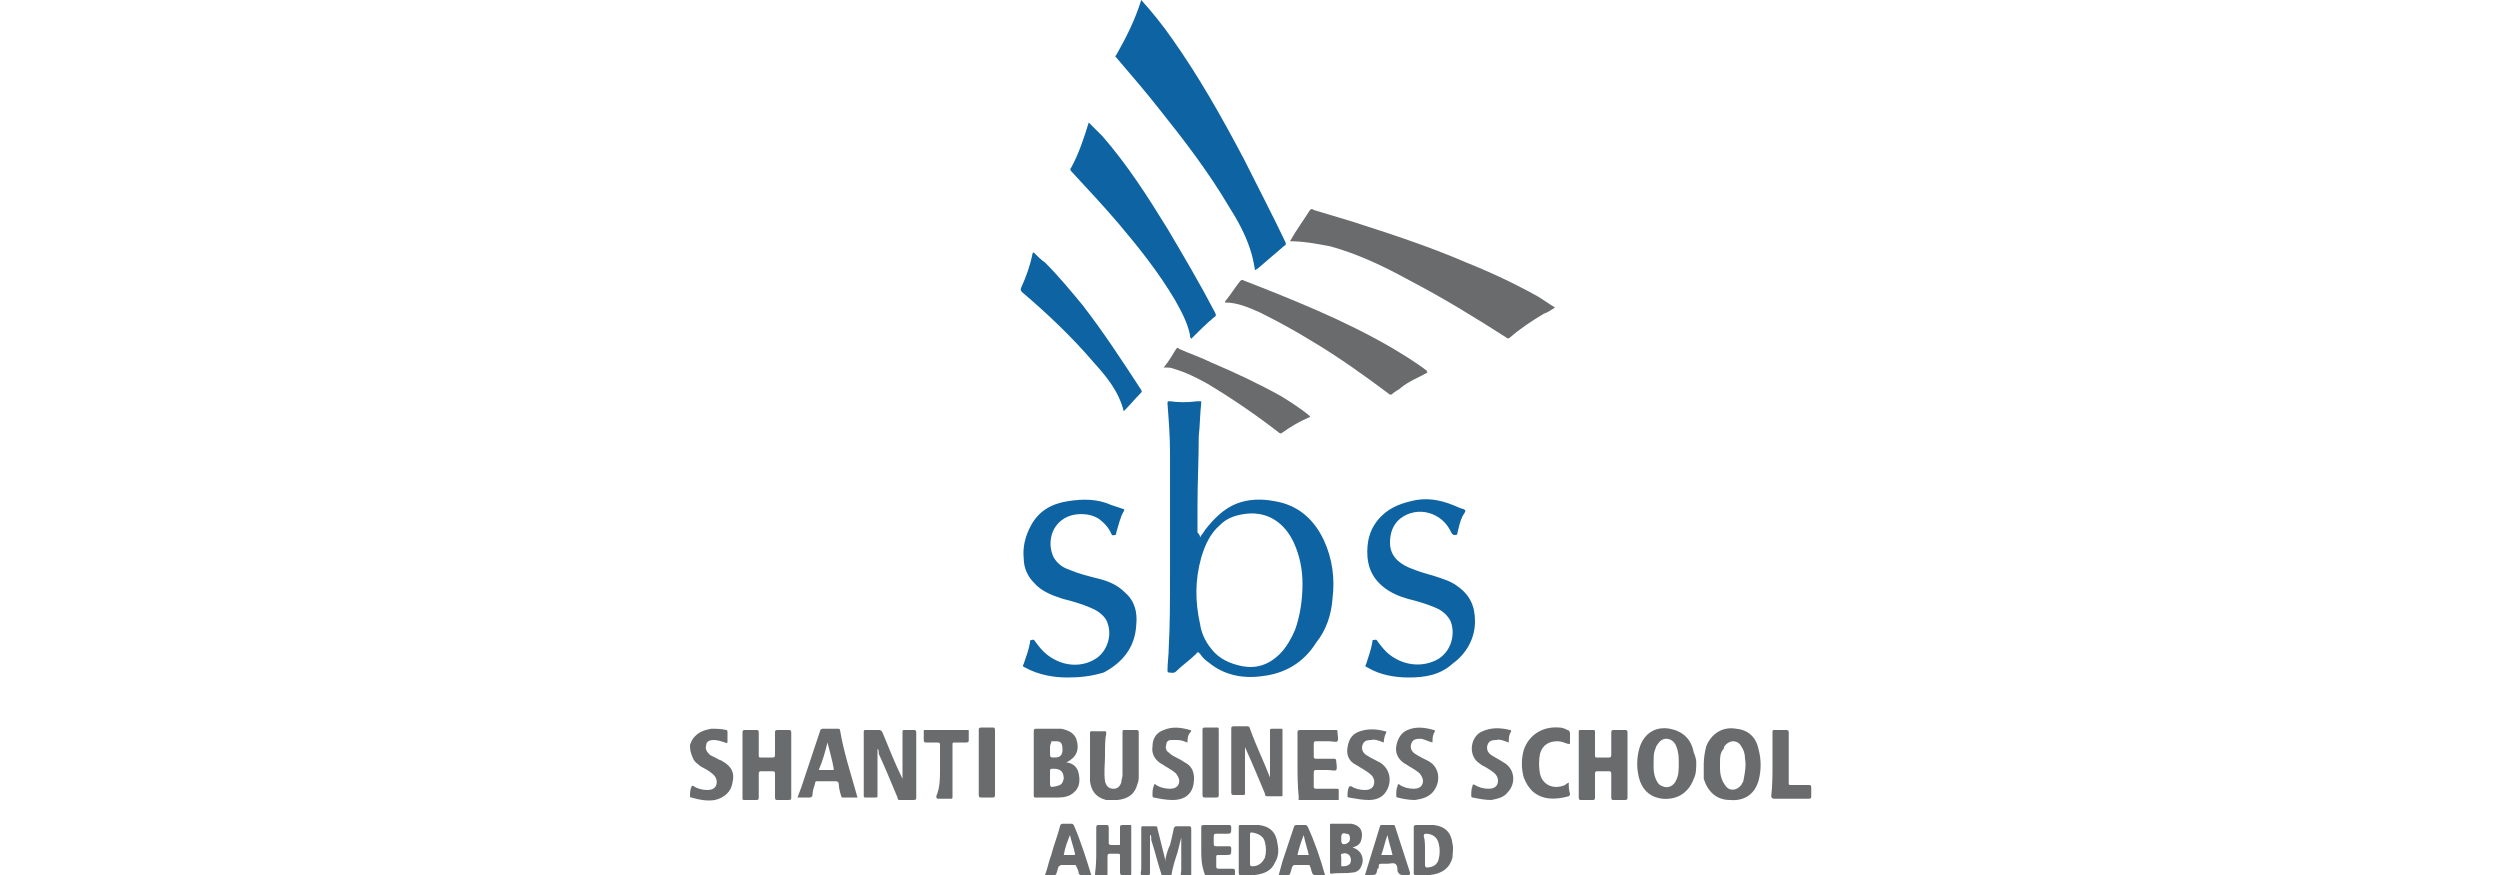 <svg version="1.1" id="Layer_1" xmlns="http://www.w3.org/2000/svg" x="0" y="0" viewBox="0 0 200 70" style="enable-background:new 0 0 200 70" xml:space="preserve"><style>.st0{fill:#696b6d}.st1{fill:#0e63a2}</style><path class="st0" d="M55.2 59.6c.1-.3.2-.5.4-.7.4-.4.8-.5 1.3-.6.4 0 .8 0 1.2.1.1 0 .1.1.1.2v.7c0 .1 0 .2-.2.1-.3-.1-.6-.2-.9-.2-.3 0-.6.1-.6.4-.1.3 0 .5.3.8l.6.3c.1.1.3.1.4.2.7.4 1 .9.8 1.7-.1.7-.6 1.2-1.4 1.4-.6.1-1.2 0-1.9-.2-.1 0-.1-.1-.1-.1 0-.2 0-.5.1-.7 0-.1.1-.2.2-.1.3.2.7.3 1.1.3.3 0 .6-.1.7-.4.1-.3 0-.6-.2-.8-.2-.2-.5-.4-.7-.5-.2-.1-.4-.2-.6-.4-.3-.2-.4-.5-.5-.8-.1-.3-.1-.5-.1-.7z"/><path class="st1" d="M96 43c.1-.2.3-.4.4-.6.7-.9 1.5-1.7 2.5-2.1 1-.4 2.1-.4 3.1-.2 1.8.3 3.1 1.4 3.9 3.1.7 1.5.9 3.1.7 4.7-.1 1.3-.5 2.5-1.3 3.5-1 1.6-2.5 2.5-4.4 2.7-1.5.2-3-.1-4.2-1.1-.3-.2-.5-.4-.7-.7-.1-.1-.2-.2-.3 0-.5.5-1.1.9-1.6 1.4-.2.2-.4.1-.6.1-.1 0-.1-.1-.1-.2 0-.6.1-1.2.1-1.8.1-1.8.1-3.7.1-5.5V36.2c0-1.3-.1-2.6-.2-3.9 0-.2 0-.2.2-.2.7.1 1.4.1 2.2 0h.2c.1 0 .1 0 .1.1-.1.9-.1 1.8-.2 2.7 0 1.8-.1 3.7-.1 5.5v2.2c.2.2.2.3.2.4 0-.1 0-.1 0 0zm8.2 3.7c0-1.1-.2-2.2-.7-3.3-.7-1.5-2-2.5-3.8-2.3-.8.1-1.5.3-2.1.9-.8.7-1.2 1.6-1.5 2.6-.5 1.8-.5 3.5-.1 5.3.1.7.4 1.4.9 2 .6.8 1.5 1.2 2.5 1.4 1.1.2 2.1-.1 3-1 .5-.5.9-1.2 1.2-1.9.4-1.1.6-2.4.6-3.7zM91.3 0c.9 1 1.7 2 2.4 3 2.2 3.1 4 6.3 5.8 9.7 1.1 2.2 2.2 4.3 3.3 6.6.1.2.1.3-.1.4l-2.1 1.8c-.1 0-.1.1-.2.1-.1-.6-.2-1.1-.4-1.7-.4-1.2-1-2.3-1.7-3.4-1.6-2.7-3.5-5.2-5.5-7.7-1.1-1.4-2.3-2.8-3.5-4.2-.1-.1-.1-.1 0-.2.8-1.4 1.5-2.8 2-4.4 0 .1 0 0 0 0z"/><path class="st0" d="M103.2 19.3c.5-.9 1.1-1.7 1.6-2.5.1-.1.2-.1.3 0l3 .9c3.1 1 6.2 2 9.2 3.3 2 .8 3.9 1.7 5.7 2.7.5.3.9.6 1.4.9-.3.2-.6.4-.9.5-1 .6-1.9 1.2-2.7 1.9-.1.1-.2.1-.3 0-2.5-1.6-5.1-3.2-7.8-4.6-2-1.1-4.1-2.1-6.3-2.7-1.1-.2-2.1-.4-3.2-.4z"/><path class="st1" d="m87.1 9.8 1.1 1.1c2 2.3 3.6 4.8 5.2 7.4 1.3 2.2 2.6 4.4 3.8 6.7.1.2.1.3-.1.4-.6.5-1.2 1.1-1.8 1.7-.1-.1-.1-.2-.1-.3-.2-1-.7-1.9-1.2-2.8-1.3-2.2-2.9-4.2-4.5-6.1-1.2-1.4-2.5-2.8-3.8-4.2-.1-.1-.1-.2 0-.3.6-1.1 1-2.3 1.4-3.6zM85.4 54.2c-1.1 0-2.3-.2-3.4-.8-.2-.1-.2-.1-.1-.3.2-.6.4-1.1.5-1.7 0-.1 0-.2.1-.2s.2-.1.3.1c.3.4.6.8 1 1.1 1.3 1 2.9 1 4 .2.9-.7 1.2-2 .7-3-.3-.5-.8-.8-1.3-1-.7-.3-1.4-.5-2.2-.7-.9-.3-1.7-.6-2.3-1.3-.5-.5-.8-1.2-.8-1.9-.1-.9.1-1.8.6-2.7.6-1.1 1.6-1.7 2.9-1.9 1.2-.2 2.4-.2 3.5.3l.9.3c.1 0 .2.1.1.2-.3.5-.4 1.1-.6 1.7 0 .1 0 .2-.1.2s-.2.1-.3-.1c-.2-.5-.6-.9-1-1.2-.8-.5-2-.5-2.8 0-1.1.7-1.3 2.1-.8 3.1.3.5.7.8 1.3 1 .7.3 1.5.5 2.3.7.8.2 1.5.5 2.1 1.1.8.7 1 1.6.9 2.6-.1 1.8-1.1 3-2.6 3.8-1 .3-1.9.4-2.9.4zM112.7 54.2c-1.1 0-2.3-.2-3.3-.8-.2-.1-.2-.1-.1-.3.2-.6.4-1.2.5-1.8 0-.1 0-.1.1-.1s.2-.1.3.1c.3.4.6.8 1 1.1 1.2.9 2.7 1 3.9.3 1.2-.8 1.3-2.3.9-3.1-.3-.5-.7-.8-1.2-1-.7-.3-1.4-.5-2.2-.7-.7-.2-1.4-.5-2-1-.7-.6-1.1-1.3-1.2-2.3-.1-1.3.2-2.4 1.1-3.3.8-.8 1.8-1.1 2.8-1.3 1.2-.2 2.3.1 3.4.6.2.1.4.1.5.2.1.1-.1.3-.2.5-.2.4-.3.9-.4 1.3 0 .1 0 .2-.2.2-.1 0-.2 0-.3-.2-.7-1.6-2.7-2.2-4.1-1.1-.6.5-.8 1.2-.8 1.9 0 1 .6 1.6 1.5 2 .7.3 1.4.5 2.1.7.6.2 1.3.4 1.8.8 1 .7 1.4 1.6 1.4 2.8 0 1.4-.7 2.6-1.8 3.4-1 .9-2.2 1.1-3.5 1.1z"/><path class="st0" d="M114.2 29.8c-.7.4-1.5.7-2.1 1.2-.2.2-.5.3-.7.5-.1.1-.2.1-.3 0-2-1.5-4.1-3-6.3-4.3-1.3-.8-2.6-1.5-4-2.2-.9-.4-1.8-.8-2.8-.8 0-.1 0-.1.1-.2.4-.5.7-1 1.1-1.5.1-.1.1-.1.2-.1 4.1 1.6 8.1 3.2 11.9 5.4 1 .6 2 1.2 2.9 1.9-.1 0-.1 0 0 .1z"/><path class="st1" d="M89.9 32.9c-.4-1.6-1.4-2.8-2.4-3.9-1.7-2-3.7-3.9-5.7-5.6-.1-.1-.2-.2-.1-.4.4-.9.7-1.7.9-2.7 0 0 0-.1.1-.1.3.3.6.6.9.8 1.1 1.1 2 2.2 3 3.4 1.7 2.2 3.2 4.5 4.7 6.8 0 .1.1.1 0 .2-.5.5-.9 1-1.4 1.5z"/><path class="st0" d="M93.1 29.4c.4-.5.7-1 1-1.5.1-.1.2-.1.2 0 .9.4 1.8.7 2.6 1.1 1.9.8 3.8 1.7 5.6 2.7.8.5 1.6 1 2.3 1.6 0 .1-.1.1-.1.1-.7.3-1.4.7-2.1 1.2-.1.1-.2.1-.3 0-1.8-1.4-3.7-2.7-5.7-3.9-.9-.5-1.7-.9-2.7-1.2-.2-.1-.5-.1-.8-.1zM101.6 62.2v-3.7c0-.2 0-.2.2-.2h.7c.1 0 .1 0 .1.1v5.2c0 .1 0 .1-.1.1h-1.1c-.1 0-.2 0-.2-.2-.5-1.2-1-2.4-1.5-3.5 0-.1-.1-.1-.1-.3v3.7c0 .2 0 .2-.2.2h-.7c-.1 0-.2 0-.2-.2v-5.1c0-.1 0-.2.2-.2h1.1c.1 0 .2.1.2.2.5 1.4 1.1 2.6 1.6 3.9 0 .1 0 0 0 0zM70.2 59.9v3.7c0 .2 0 .2-.2.2h-.7c-.2 0-.2 0-.2-.2v-5c0-.2 0-.2.2-.2h1c.1 0 .2 0 .3.2.5 1.2 1 2.5 1.6 3.7v-3.7c0-.2 0-.2.2-.2h.7c.1 0 .2 0 .2.2v5.2c0 .1 0 .2-.2.2H72c-.1 0-.2 0-.2-.2-.5-1.2-1-2.4-1.5-3.5 0-.2 0-.3-.1-.4.1 0 0 0 0 0zM135.7 60.9c0 .6 0 1-.2 1.4-.4 1.1-1.3 1.7-2.5 1.6-.9-.1-1.5-.6-1.8-1.4-.3-.9-.3-1.9 0-2.8.4-1.1 1.3-1.6 2.4-1.4 1 .2 1.7.8 1.9 1.9.1.2.2.6.2.7zm-1.4.1c0-.4 0-.8-.2-1.3-.1-.3-.4-.6-.8-.6s-.6.3-.8.6c-.1.3-.2.5-.2.8 0 .6-.1 1.3.2 1.9.1.2.2.4.5.5.4.2.9 0 1.1-.5.2-.4.2-.8.2-1.4zM136.3 61.1c0-.5.1-1 .2-1.4.4-1 1.3-1.6 2.4-1.4 1 .1 1.6.7 1.8 1.7.2.8.2 1.6 0 2.4-.3 1.1-1.1 1.7-2.3 1.6-1.1 0-1.8-.7-2.1-1.7v-1.2zm1.3 0v.4c0 .4.1.9.4 1.3.3.5.9.5 1.3 0 .1-.2.2-.3.2-.5.1-.5.2-1.1.1-1.6 0-.4-.1-.7-.3-1-.2-.4-.7-.5-1-.3-.2.1-.4.3-.4.5-.3.3-.3.7-.3 1.2zM59.4 61.1v-2.5c0-.2.1-.2.2-.2h.9c.1 0 .2 0 .2.2v1.8c0 .2 0 .2.2.2h.9c.1 0 .2 0 .2-.2v-1.8c0-.1 0-.2.2-.2h.9c.1 0 .2 0 .2.2v5.2c0 .1 0 .2-.2.2h-.9c-.1 0-.2 0-.2-.2v-1.9c0-.2-.1-.2-.2-.2h-.9c-.1 0-.2 0-.2.2v1.9c0 .2-.1.2-.2.2h-.9c-.2 0-.2 0-.2-.2v-2.7zM126.3 61.1v-2.5c0-.2 0-.2.2-.2h.9c.2 0 .2 0 .2.2v1.8c0 .2 0 .2.2.2h.9c.1 0 .2 0 .2-.2v-1.8c0-.2.1-.2.2-.2h.9c.1 0 .2 0 .2.2v5.2c0 .1 0 .2-.2.2h-.9c-.1 0-.2 0-.2-.2v-1.9c0-.2-.1-.2-.2-.2h-.9c-.1 0-.2 0-.2.2v1.9c0 .2-.1.2-.2.2h-.9c-.1 0-.2 0-.2-.2v-2.7zM85.3 61h.1c.5.1.8.4.9.9.1.5.1 1.1-.4 1.5-.3.3-.8.4-1.2.4h-1.9c-.1 0-.1-.1-.1-.2v-5.1c0-.2.1-.2.2-.2h2c.5.1 1 .3 1.2.8.3.9 0 1.5-.8 1.9zm-1 .5c-.3 0-.3 0-.3.3v.7c0 .5 0 .5.5.4.4-.1.5-.2.6-.6 0-.5-.2-.8-.8-.8zm-.3-1.6v.3c0 .4 0 .4.4.4s.6-.2.6-.6c0-.5-.1-.7-.5-.7h-.3c-.1 0-.1 0-.1.1-.1.2-.1.3-.1.5zM88.4 60.5c0 .6-.1 1.3 0 2 .1.4.3.6.7.6.3 0 .5-.2.6-.5 0-.2.1-.4.1-.6v-3.4c0-.2 0-.2.2-.2h.9c.1 0 .2 0 .2.2V62c0 .2 0 .5-.1.7-.2.8-.7 1.2-1.6 1.3h-.9c-.8-.2-1.2-.7-1.3-1.5v-3.8c0-.2 0-.2.2-.2h.9c.2 0 .2 0 .2.2-.1.4-.1 1-.1 1.8zM68.6 63.8h-1.2c-.1 0-.1-.1-.1-.1-.1-.3-.2-.7-.2-1 0-.1-.1-.2-.2-.2h-1.5c-.1 0-.2 0-.2.2-.1.3-.2.6-.2.9 0 .1-.1.2-.2.2h-1c.1-.3.2-.5.3-.8l1.5-4.5c0-.1.1-.2.2-.2H67c.1 0 .2 0 .2.1.3 1.8.9 3.6 1.4 5.4zm-2.4-4.4c-.2.8-.4 1.5-.7 2.2h1.1c.1 0 .1 0 .1-.1-.1-.6-.3-1.3-.5-2.1zM103.8 61.1v-2.5c0-.1 0-.2.2-.2h2.8c.2 0 .2 0 .2.2s.1.5 0 .7c-.1.1-.4 0-.7 0h-1c-.1 0-.2 0-.2.2v1c0 .1 0 .2.2.2h1.4c.1 0 .2 0 .2.2s.1.5 0 .7c-.1.1-.4 0-.7 0h-.9c-.1 0-.2 0-.2.2v1.1c0 .1 0 .2.2.2h1.6c.2 0 .2 0 .2.2v.6c0 .1 0 .1-.1.1h-3c-.2 0-.1-.1-.1-.2-.1-1-.1-1.9-.1-2.7zM92 66.8v3c0 .2 0 .2-.2.2s-.4.1-.5 0c-.1-.1 0-.3 0-.5v-3.2c0-.2 0-.2.2-.2h.9c.1 0 .2 0 .2.2l.6 2.4v.2c.1-.5.2-.9.4-1.3.1-.4.2-.8.3-1.3 0-.1.1-.2.2-.2h1c.1 0 .2 0 .2.2V70c0 .1 0 .2-.2.2s-.4.1-.6 0c-.1-.1 0-.4 0-.6V67l-.3 1.2c-.2.6-.4 1.2-.5 1.9 0 .2-.1.2-.3.2-.4 0-.4 0-.5-.4-.3-.9-.5-1.8-.8-2.7 0-.3 0-.4-.1-.4.1 0 .1 0 0 0zM95 59.4c-.3-.1-.5-.2-.8-.2h-.5c-.2 0-.4.1-.4.4-.1.2 0 .5.2.6.2.2.4.3.6.4.2.1.4.2.7.4.6.3.8.9.7 1.6-.1.9-.7 1.4-1.7 1.4-.5 0-1-.1-1.5-.2-.1 0-.1-.1-.1-.2 0-.2 0-.5.1-.7 0-.2.1-.2.2-.1.3.2.7.3 1.1.3.3 0 .6-.1.7-.4.1-.3 0-.5-.2-.8-.2-.2-.4-.3-.7-.5-.2-.1-.3-.2-.5-.3-.5-.3-.8-.8-.7-1.4 0-.6.3-1.1.9-1.3.7-.3 1.4-.2 2.1 0 .1 0 .1.1.1.1-.3.3-.3.6-.3.9zM110.7 59.4c-.3-.1-.7-.3-1-.2-.4 0-.6.1-.7.4-.1.3 0 .6.3.8.3.2.7.4 1.1.6.8.5 1 1.5.5 2.3-.3.5-.8.7-1.4.7-.5 0-1-.1-1.6-.2-.1 0-.1-.1-.1-.1 0-.2 0-.5.1-.7 0-.1.1-.1.2-.1.3.2.7.3 1.1.3.3 0 .6-.1.7-.4.1-.3 0-.6-.2-.8-.2-.2-.4-.3-.7-.5-.2-.1-.3-.2-.5-.3-.6-.3-.8-.8-.7-1.4.1-.7.4-1.1 1-1.3.6-.2 1.3-.2 2 0 .1 0 .1 0 .1.1-.1.2-.2.5-.2.8zM114.6 59.4c-.4-.1-.7-.3-1-.3-.4 0-.6.1-.7.4-.1.3 0 .6.3.8.3.2.7.4 1.1.6.9.5 1 1.7.3 2.5-.4.4-.8.5-1.4.6-.5 0-1-.1-1.4-.2-.1 0-.1-.1-.1-.2 0-.2 0-.5.1-.7 0-.2.1-.2.2-.1.3.2.7.3 1.1.3.3 0 .6-.1.7-.4.1-.3 0-.5-.2-.8-.2-.2-.4-.3-.7-.5-.2-.1-.3-.2-.5-.3-.5-.3-.8-.8-.7-1.4.1-.6.4-1.1.9-1.3.7-.3 1.4-.2 2.1 0 .1 0 .1.1.1.1-.2.3-.2.6-.2.9zM120.7 59.4c-.3-.1-.7-.3-1-.2-.4 0-.6.1-.7.4-.1.3 0 .6.3.8.3.2.7.4 1 .6.9.5 1 1.7.3 2.4-.3.4-.8.5-1.3.6-.5 0-1-.1-1.5-.2-.1 0-.1-.1-.1-.2 0-.2 0-.5.1-.7 0-.1 0-.2.2-.1.3.2.7.3 1.1.3.3 0 .6-.1.7-.4.1-.3 0-.6-.2-.8-.2-.2-.4-.3-.7-.5-.2-.1-.4-.2-.5-.3-1-.6-.8-2.2.2-2.6.7-.3 1.4-.3 2.2-.1.1 0 .1.1.1.1-.2.3-.2.6-.2.9zM125.5 62.6c0 .3 0 .6.1.9 0 .1 0 .1-.1.2-1.1.3-2.1.3-2.9-.4-.3-.3-.5-.6-.7-1.1-.2-.7-.2-1.5 0-2.2.4-1.2 1.5-1.9 2.8-1.8.3 0 .5.1.7.2.1 0 .2.1.2.3v.7c0 .2-.1.1-.2.1-.3-.1-.5-.2-.8-.2-.7 0-1.2.3-1.4 1-.1.5-.1 1.1 0 1.6.2.9 1.1 1.3 2 .9 0 0 .1-.1.3-.2zM75.2 61.6v-2c0-.1 0-.2-.2-.2h-.9c-.1 0-.2 0-.2-.2v-.7c0-.1 0-.1.1-.1h3.4c.1 0 .1 0 .1.1v.7c0 .1 0 .2-.2.2h-.9c-.2 0-.2 0-.2.2v4.1c0 .2 0 .2-.2.2h-.9c-.1 0-.2 0-.2-.2.3-.7.3-1.4.3-2.1zM141.8 61.1v-2.5c0-.2 0-.2.2-.2h.8c.2 0 .3 0 .3.2v4c0 .2 0 .2.2.2h1.4c.1 0 .2 0 .2.2v.7c0 .1 0 .2-.2.2h-2.8c-.1 0-.2-.1-.2-.2.1-.9.1-1.8.1-2.6zM113.1 68v-1.8c0-.1 0-.2.2-.2h1.4c.9.1 1.4.6 1.5 1.5.1.4 0 .7 0 1.1-.2.8-.8 1.3-1.8 1.4h-1.2c-.1 0-.1-.1-.1-.2V68zm.9 0v1.2c0 .1 0 .1.1.2.5 0 .9-.2 1-.7.1-.4.1-.8 0-1.2-.1-.5-.5-.8-1-.8-.1 0-.2 0-.2.2.1.3.1.7.1 1.1zM99.1 68v-1.8c0-.2 0-.2.2-.2h1.4c.9.1 1.4.6 1.5 1.5.1.5.1 1-.2 1.5-.3.7-.9.9-1.6 1h-1.2c-.1 0-.1-.1-.1-.2V68zm.9 0v1.1c0 .2.1.2.2.2.5 0 .8-.3 1-.7.1-.4.1-.8 0-1.2-.1-.5-.5-.7-1-.8-.2 0-.2 0-.2.2V68zM87.7 68v-1.8c0-.2.1-.2.2-.2h.6c.1 0 .2 0 .2.2v1.2c0 .1 0 .2.2.2h.6c.1 0 .1 0 .1-.1v-1.3c0-.1 0-.2.2-.2h.6c.1 0 .1 0 .1.1v3.8c0 .1 0 .1-.1.1h-.6c-.1 0-.2 0-.2-.2v-1.3c0-.2 0-.2-.2-.2h-.6c-.1 0-.2 0-.2.2v1.4c0 .1 0 .2-.2.2h-.6c-.1 0-.2 0-.2-.2.1-.7.1-1.3.1-1.9zM108.2 67.8c.7.2 1 .9.7 1.5-.1.3-.4.5-.7.5-.6.1-1.1 0-1.7.1-.1 0-.1-.1-.1-.1V66c0-.1 0-.1.1-.1h1.6c.7.1 1 .6.8 1.3-.1.4-.4.5-.7.6zm-.9 1v.4c0 .1 0 .1.1.1.2 0 .4 0 .6-.2.1-.2.1-.4 0-.6-.1-.2-.4-.3-.6-.2-.2 0-.1.2-.1.3v.2zm0-1.7v.1c0 .3.1.4.4.3.2-.1.3-.2.3-.4 0-.3-.1-.4-.3-.4-.3-.1-.4 0-.4.3v.1zM87.3 70h-.8c-.1 0-.1 0-.2-.1 0-.2-.1-.4-.2-.6 0-.1-.1-.1-.2-.1h-1c-.1 0-.1.1-.2.1-.1.2-.1.4-.2.6 0 .1-.1.1-.2.1h-.7c.2-.5.3-1.1.5-1.6.2-.8.5-1.5.7-2.3 0-.1.1-.2.2-.2h.7c.1 0 .1 0 .2.1.6 1.4 1 2.7 1.4 4zm-2.2-1.6h.8c.1 0 .1 0 .1-.1-.1-.5-.3-1-.4-1.5-.2.5-.4 1-.5 1.6zM106 70h-.8c-.1 0-.1 0-.2-.1-.1-.2-.1-.4-.2-.6 0-.1-.1-.1-.2-.1h-1c-.1 0-.1 0-.2.1-.1.2-.1.4-.2.6 0 .1-.1.1-.2.1h-.7c.1-.4.2-.7.3-1.1l.9-2.7c0-.1.1-.2.2-.2h.7c.1 0 .1 0 .2.1.6 1.3 1 2.5 1.4 3.9 0-.1 0 0 0 0zm-2.2-1.6h.9c-.1-.5-.3-1-.4-1.6-.2.5-.4 1.1-.5 1.6zM109.2 70l1.2-3.9c0-.1.1-.1.2-.1h.8c.1 0 .2 0 .2.1.4 1.2.8 2.5 1.2 3.7 0 .1 0 .2-.1.2h-.5c-.2 0-.3-.1-.4-.3 0-.2 0-.5-.2-.6-.1-.1-.4 0-.6 0h-.5c-.2 0-.2.1-.2.2s0 .2-.1.2c-.1.5-.1.5-.6.5h-.4zm1.3-1.6h.9c-.1-.5-.3-1-.4-1.6-.2.5-.3 1.1-.5 1.6zM79.6 61.1v2.5c0 .2-.1.2-.2.2h-.9c-.1 0-.2 0-.2-.2v-5.2c0-.1 0-.2.2-.2h.9c.1 0 .2 0 .2.2v2.7zM97.5 61.1v2.5c0 .1 0 .2-.2.2h-.9c-.1 0-.2 0-.2-.2v-5.2c0-.1 0-.2.2-.2h.9c.2 0 .2 0 .2.2v2.7zM96.1 68v-1.8c0-.1 0-.2.2-.2h2c.1 0 .2 0 .2.2 0 .5 0 .5-.5.5h-.7c-.1 0-.2 0-.2.2v.6c0 .1 0 .2.2.2h1c.1 0 .2 0 .2.2 0 .5 0 .5-.5.5h-.6c-.1 0-.1.1-.1.2v.7c0 .1 0 .2.2.2h1.1c.1 0 .2 0 .2.2 0 .5 0 .5-.5.5h-1.7c-.1 0-.2 0-.2-.2-.3-.8-.3-1.4-.3-2z"/></svg>